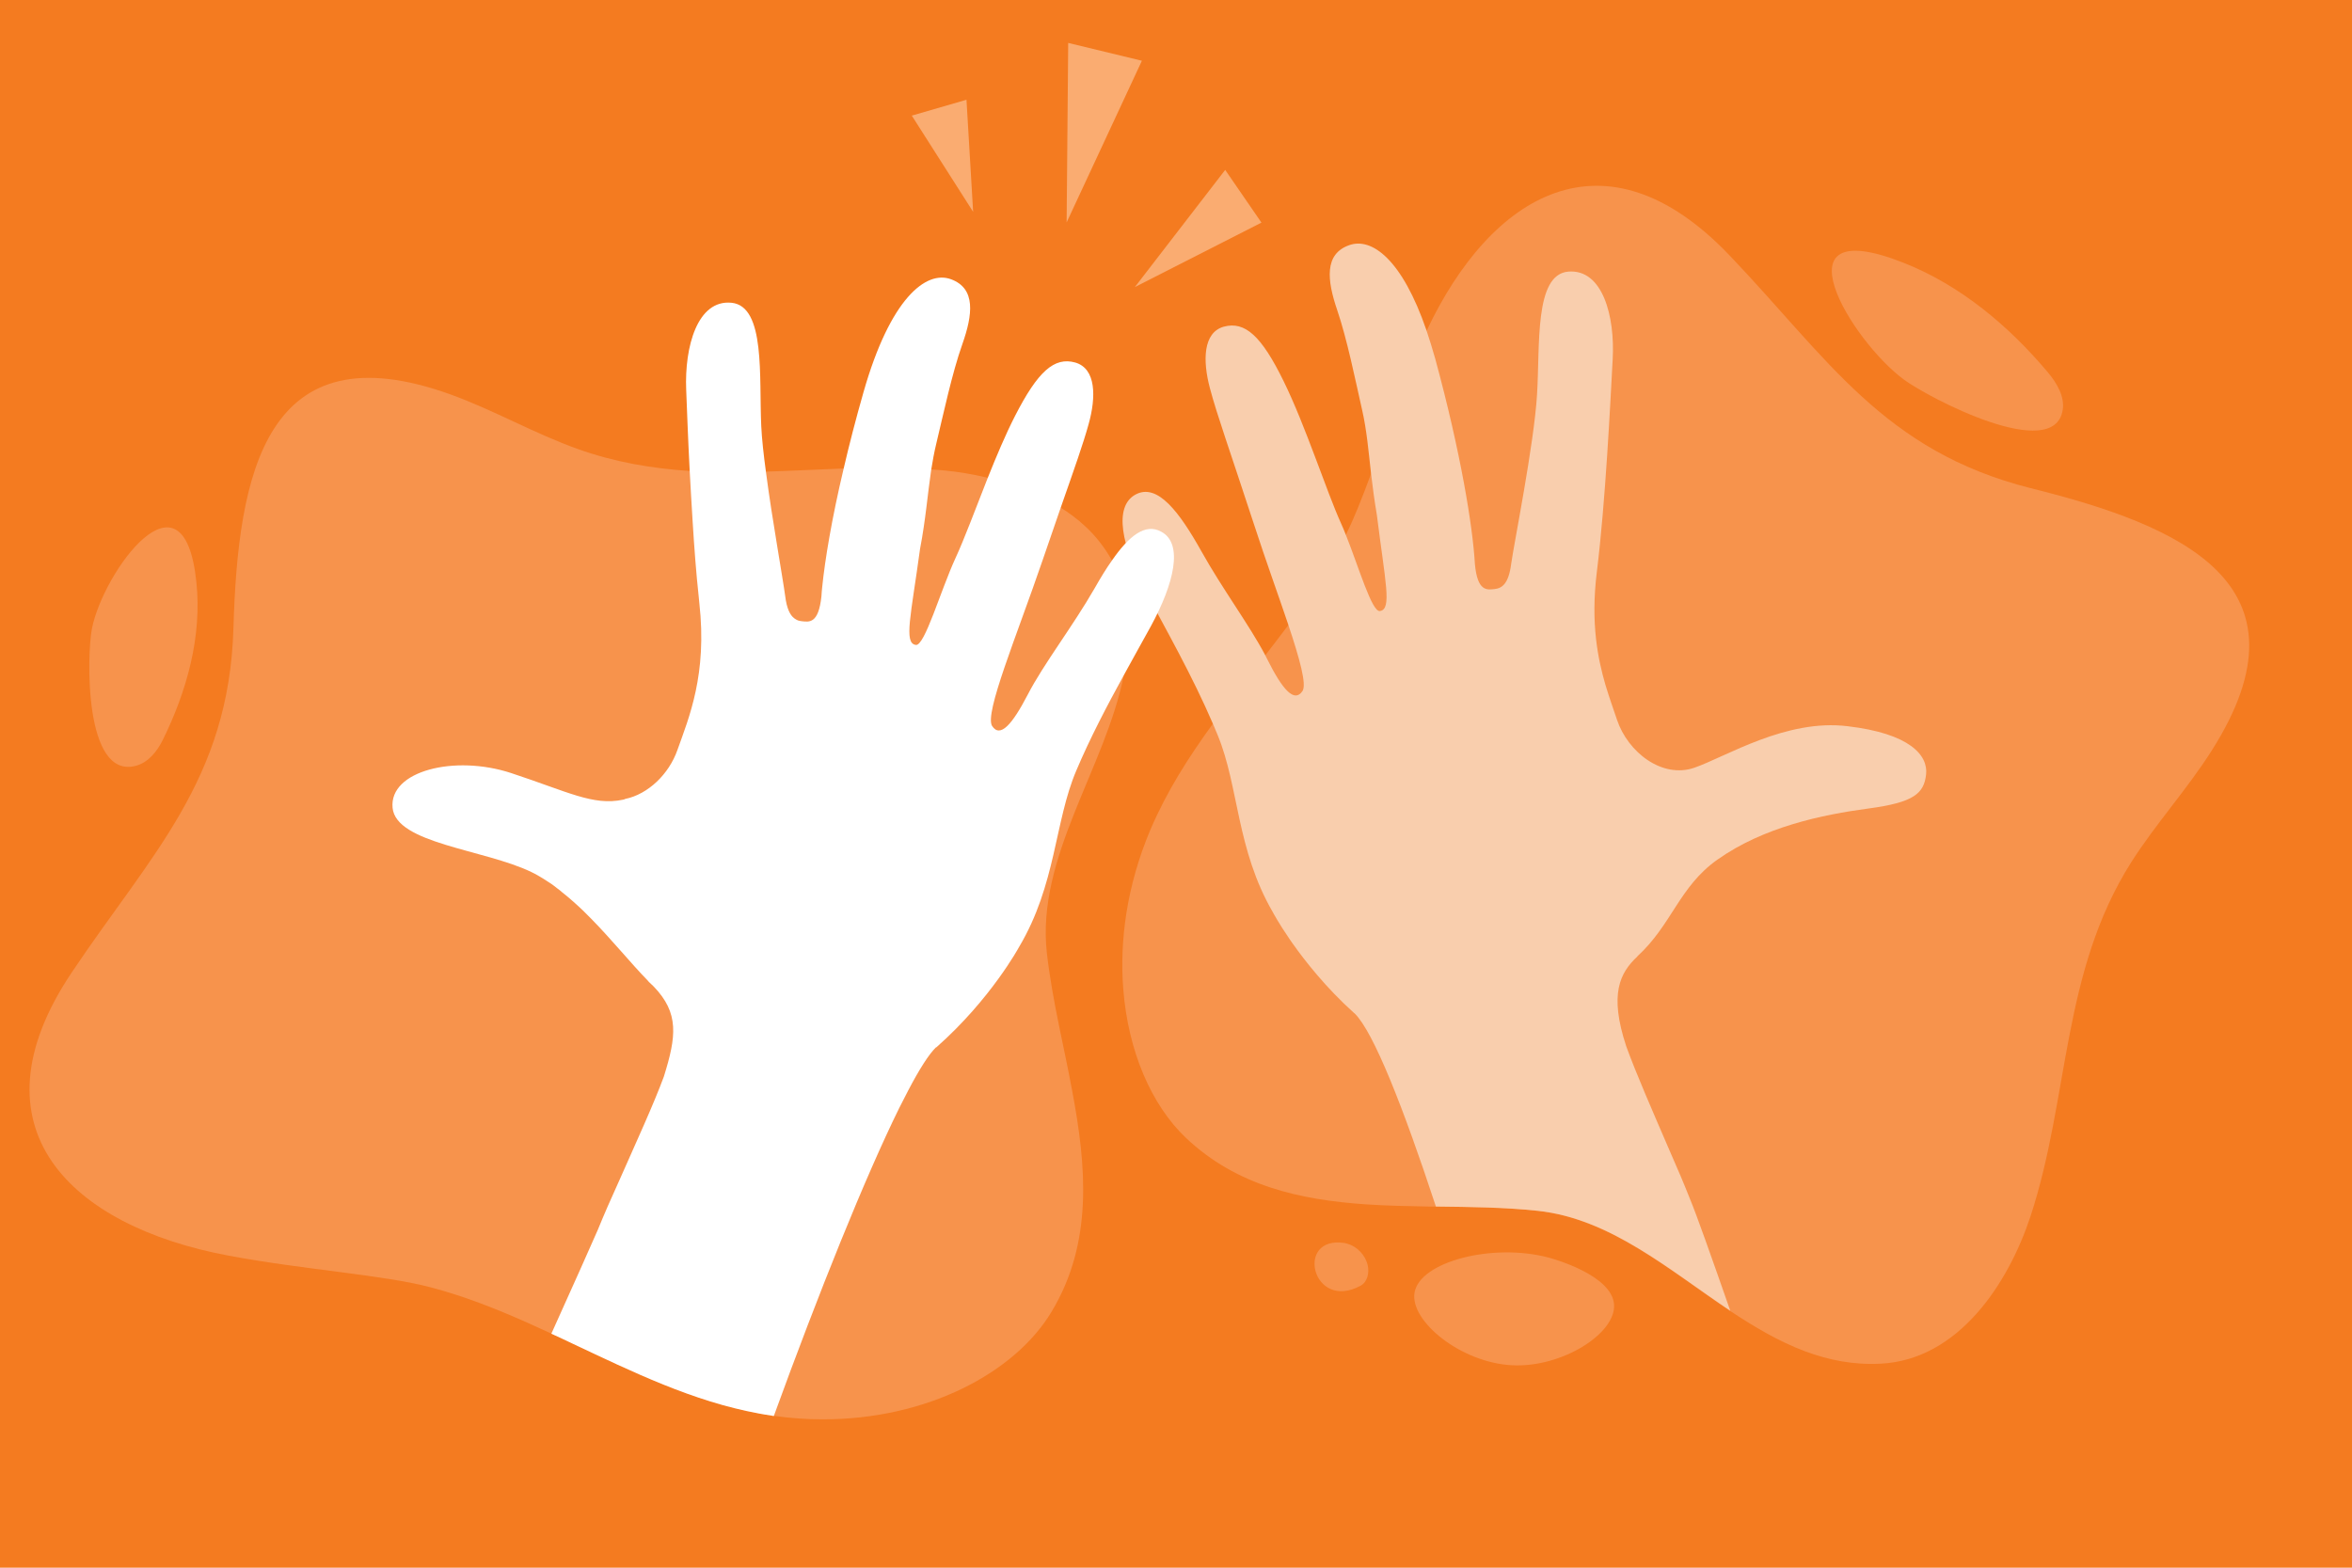 <?xml version="1.0" encoding="utf-8"?>
<!-- Generator: Adobe Illustrator 27.6.1, SVG Export Plug-In . SVG Version: 6.00 Build 0)  -->
<svg version="1.1" id="Layer_2_00000011717964561084506990000017988879120013435283_"
	 xmlns="http://www.w3.org/2000/svg" xmlns:xlink="http://www.w3.org/1999/xlink" x="0px" y="0px" viewBox="0 0 1200 800"
	 style="enable-background:new 0 0 1200 800;" xml:space="preserve">
<style type="text/css">
	.st0{fill:#F47B20;}
	.st1{fill:#F7934C;}
	.st2{fill:#F9CEAD;}
	.st3{fill:#FFFFFF;}
	.st4{fill:#FAAC71;}
</style>
<g id="Layer_1-2">
	<rect class="st0" width="1200" height="800"/>
	<path class="st1" d="M573.4,344.4c-9.4,47.5-44.7,92.8-39.3,141.8c1.4,12.3,3.7,24.9,6.3,37.6c2.2,10.8,4.6,21.8,6.6,32.7
		c7.3,38.7,10.8,77.5-10.5,112.9c-18.7,31.2-63.6,55-116.9,54.9c-8.1,0-16.4-0.6-24.9-1.8c-0.4,0-0.7-0.1-1.1-0.2
		c-2.2-0.3-4.4-0.7-6.6-1.1c-33.7-6.2-64.3-21.2-95.1-35.7c-3.6-1.7-7.1-3.4-10.7-5c-4.4-2-8.8-4-13.2-6
		c-15.6-6.9-31.4-13.1-48-17.5c-24.5-6.5-65-9-103.7-16.3c-79.9-15-133-64.8-79.8-144.3c40.5-60.5,80.3-98.3,82.6-175.7
		c2.3-78.8,16.2-153.5,110.8-119.4c22.1,8,42.7,19.9,64.8,27.8c19,6.8,37.8,9.9,56.6,11.2c13,0.8,25.9,0.7,38.9,0.4
		c13.1-0.4,26.3-1.1,39.6-1.6c14.8-0.5,29.7-0.6,44.8,0.4c2.5,0.2,5,0.4,7.5,0.6c7,0.7,14.2,1.9,21.4,3.6c2,0.5,4,1,6.1,1.6
		c2.4,0.7,4.7,1.4,7,2.2c8.5,2.9,16.8,6.6,24.2,11.3c4.6,2.9,9,6.1,12.9,9.8c0.5,0.4,0.9,0.9,1.4,1.3c0.1,0.1,0.1,0.1,0.2,0.2
		c4.6,4.6,8.6,9.8,11.8,15.5c1.9,3.5,3.5,7.2,4.7,11.2c0.2,0.5,0.3,1.1,0.5,1.7C576.8,314.2,576.4,329.4,573.4,344.4L573.4,344.4z"
		/>
	<path class="st1" d="M1128.5,382.9c-12.6,19.9-28.6,37.4-41.2,57.2c-35.6,56.3-31.4,119.8-51.3,180.5
		c-11.3,34.3-36.7,73.3-76.5,75.3h-0.1c-13.7,0.7-26.3-1.8-38.4-6.3c-13.4-5-26-12.5-38.4-20.7c-31.4-21-61.2-47-98.1-51
		c-16.8-1.8-34.4-2-52.1-2.2c-1.2,0-2.4,0-3.7,0c-10.6-0.2-21.2-0.4-31.7-1.1c-33.7-2.3-66-9.4-91.9-33.9
		c-17.6-16.7-29.5-44.1-32-75.9c-1-12.4-0.5-25.5,1.6-38.9c2.2-13.9,6.2-28.2,12.2-42.4c8.3-19.5,19.5-37.1,31.8-54
		c8.6-11.8,17.7-23.3,26.7-34.9c4-5.2,8-10.4,11.9-15.6c3.1-4.1,6.1-8.3,9-12.5c4.5-6.4,8.7-13,12.7-19.7c2.4-4,4.6-8.1,6.8-12.2
		c0.3-0.5,0.5-1,0.8-1.6c4.3-8.5,8.5-19.3,12.9-31.2c7.3-19.8,15.2-42.9,24.7-64.9c1.2-2.8,2.4-5.5,3.7-8.2
		c32.8-69.5,90.8-105.1,154.5-38.4c50.3,52.7,78.5,99.8,153.6,118.8C1112.5,268.1,1182.4,297.9,1128.5,382.9L1128.5,382.9z"/>
	<path class="st1" d="M823.5,665.8c-0.9-15.2-31.6-23.6-33.6-24.1c-28.4-7.5-65.5,2.1-68.2,17.9c-2.5,14.5,23.6,35.8,49.8,37.1
		C796.8,698,824.4,680.6,823.5,665.8L823.5,665.8z"/>
	<path class="st1" d="M46.9,320.8c-2.6,13.4-4.1,77,22.4,70c6.4-1.7,10.9-7.4,13.8-13.3c12.2-24.8,20-52.6,17.1-80.4
		C93.8,234.8,52.6,291.9,46.9,320.8z"/>
	<path class="st1" d="M971.5,193.8c12.5,9.2,76.5,42.8,80.9,15.4c1.1-6.6-2.8-13.5-7.5-19.1c-19.8-23.6-44.7-44.7-74.2-56.2
		C904.5,108,944.5,174,971.5,193.8L971.5,193.8z"/>
	<path class="st1" d="M685.9,634.3c-25.5-3.8-16.4,35.2,8.3,21.8c3.5-1.9,4.5-6.6,3.6-10.5c-1.2-5.2-5.5-9.6-10.6-11
		C686.8,634.5,686.4,634.4,685.9,634.3L685.9,634.3z"/>
	<path class="st2" d="M982.7,395.2c-1.1,9.8-6.3,14.3-29.5,17.4s-53.3,9.3-77,26.1c-19.5,13.8-23.2,33.2-40.8,49.3l0,0.1
		c-8.9,8.3-14.5,19.1-5.7,45.8c5.2,14.3,13.1,32.3,22.5,54.1c3.6,8.1,7.1,16.4,10.3,24.5c3,7.2,10.5,28.3,20.3,56.4
		c-31.4-21-61.2-47-98.1-51c-16.8-1.8-34.4-2-52.1-2.2c-16.7-50.8-31.8-89-41.4-98.5c-0.1-0.1-0.2-0.2-0.4-0.3
		c-14.2-12.8-24.8-26.2-31.7-36c-0.4-0.5-0.8-1.1-1.1-1.6c-5.7-8.3-8.6-13.8-8.6-13.8c-18.6-32.1-17.3-64-28.1-90.3
		c-0.8-1.9-1.6-3.8-2.4-5.7C608.4,345,595,321.5,584.1,301c-11.7-22.1-16.1-42.4-4.8-48.6c11.3-6.2,22.6,9.2,33.7,29
		c10.6,19,24.5,37.7,32.5,52.9c0.3,0.7,0.7,1.3,1,2c7.8,15.6,13.8,22.5,18,16.4c2.3-3.3-1.4-16.5-7.2-33.9
		c-5-14.9-11.6-33-17.4-50.9c-12.7-38.8-18.9-55.9-22.6-69.8c-3.7-13.9-3.6-28.4,7.1-31.4c10.8-2.9,19.2,4.7,30.5,27.8
		c11.3,23,21.9,56.3,29.4,72.8c0.8,1.7,1.5,3.5,2.3,5.5c6.7,16.7,13.4,39.9,17.5,39c6.2-0.9,2.6-15-1.6-48.9
		c-1.3-7.6-2.2-14.6-3-21.3c-1.3-11.6-2.2-22.1-4.5-32.2c-3.6-15.9-7.7-36.3-12.8-51.3c-5.1-15-6.7-28.5,6.2-33
		c11.5-4.1,27,7.3,39.4,43.5c1.5,4.5,3,9.3,4.5,14.6c13,47.8,19.1,85.5,20.2,104.6c1.3,14.2,6.2,13.2,10,12.8
		c3.8-0.4,7.2-2.6,8.5-12.8c1.4-10.2,11.7-61.3,13.2-86.4c1.6-25.1-1.5-61.4,16-62.8c17.5-1.4,23.8,22.8,22.6,44.7
		c-1.2,21.9-3.6,72.3-8.1,108.7c-1.6,13-1.5,24.2-0.4,34c1,8.9,2.8,16.6,4.8,23.5c2,6.6,4.1,12.5,5.9,17.8
		c5.6,16.7,23.1,30.1,39.4,24.5c16.2-5.6,46.8-25.1,78.3-21.2C974.3,374.3,983.8,385.4,982.7,395.2L982.7,395.2z"/>
	<path class="st3" d="M587.1,319.7c-4.3,7.9-9,16.1-13.7,24.8c-8.5,15.5-17.2,32-24.3,48.8c-11.1,26.1-10.2,58.1-29.2,90
		c0,0-14.3,26.5-42,51c-0.1,0.1-0.2,0.2-0.4,0.2c-3.6,3.5-8.5,11.2-14.2,22.1c-1.4,2.7-2.9,5.7-4.5,8.8c-17.3,35.1-41,94-64,157.2
		c-0.4,0-0.7-0.1-1.1-0.2c-2.2-0.3-4.4-0.7-6.6-1.1c-33.7-6.2-64.3-21.2-95.1-35.7c-3.6-1.7-7.1-3.4-10.7-5
		c11.8-26.2,20.6-45.8,23.7-53c3.3-8.1,6.9-16.3,10.6-24.4c9.6-21.7,17.8-39.5,23.1-53.8c6.4-20.5,7.9-32.4-5.2-46
		c-0.8-0.7-1.6-1.5-2.3-2.2c-0.1-0.1-0.2-0.2-0.2-0.2c-0.2-0.2-0.4-0.5-0.6-0.7c-8.5-8.7-18.1-20.6-28.8-31.5
		c-0.1-0.1-0.3-0.3-0.4-0.4c-1-1-2-2-3-3c-0.3-0.3-0.5-0.5-0.8-0.8c-0.9-0.9-1.9-1.8-2.8-2.6c-0.4-0.3-0.7-0.7-1.1-1
		c-0.9-0.8-1.8-1.6-2.6-2.3c-0.4-0.4-0.9-0.8-1.3-1.1c-0.9-0.7-1.7-1.4-2.6-2.1c-0.5-0.4-1-0.8-1.4-1.2c-0.9-0.7-1.8-1.3-2.6-2
		c-0.5-0.4-1-0.7-1.5-1.1c-0.9-0.6-1.9-1.3-2.9-1.9c-0.5-0.3-0.9-0.6-1.4-0.9c-1.4-0.9-2.9-1.7-4.3-2.5c-0.6-0.3-1.2-0.6-1.8-0.9
		c-24-11.6-69.1-14.5-70.8-32.8c-1.8-18.8,31.6-27.2,60.5-17.7c28.9,9.5,41.8,16.8,57,13.6c0.5-0.1,0.9-0.2,1.2-0.4
		c11.7-2.4,22.3-12.7,26.6-24.9c5.9-16.6,15.3-38.6,11.2-75.1c-0.1-1-0.2-2-0.3-3.1c-1.3-11.9-2.3-25.2-3.1-38.3
		c-0.6-8.8-1-17.5-1.5-25.8c-0.9-17-1.4-32-1.8-41.6c-0.9-21.9,5.7-46.1,23.1-44.4c17.5,1.7,14,38,15.2,63
		c0.3,6.4,1.2,14.6,2.4,23.4c1.6,12.2,3.7,25.5,5.6,37c2,12.3,3.7,22.3,4.2,26.2c0.8,6.5,2.5,9.8,4.6,11.4c0.6,0.5,1.3,0.8,1.9,1.1
		c0.6,0.2,1.2,0.3,1.9,0.4c3.8,0.4,8.6,1.5,10.1-12.7c0.1-1.5,0.2-3.1,0.4-4.8c1.4-13.7,4.8-34.5,10.9-60.2
		c2.8-12.1,6.2-25.3,10.2-39.3c13.6-47.6,31.8-62.2,44.6-57.5c12.8,4.7,11.1,18.1,5.8,33.1s-9.6,35.4-13.4,51.2
		c-1,4.2-1.8,8.6-2.5,13c-1.8,12.1-2.8,25.3-5.7,40.4c-4.6,33.9-8.4,48-2.2,48.9c4.5,1,12.7-27.8,20.3-44.3
		c4.5-9.7,10.2-25.1,16.4-40.8c4.4-11,9.1-22.2,13.9-31.6c11.7-22.9,20.1-30.4,30.8-27.4c10.7,3.1,10.7,17.6,6.8,31.5
		c-2.8,10.1-7,21.9-14.2,42.5c-2.7,7.7-5.7,16.5-9.3,27c-13.2,38.6-29.8,78.2-25.7,84.5c4.1,6.2,10.2-0.7,18.2-16.1
		c8-15.5,22.9-34.7,34.2-54.4c2.9-5.1,5.8-9.9,8.8-14.1c8.4-12.1,16.9-19.3,25.2-14.5C603.8,277.5,599.1,297.7,587.1,319.7
		L587.1,319.7z"/>
	<polygon class="st4" points="625.1,86.7 643.6,113.6 579,146.5 	"/>
	<polygon class="st4" points="582.6,31 545,21.9 544.2,113.5 	"/>
	<polygon class="st4" points="493.1,50.9 465.2,59 496.5,108.1 	"/>
</g>
</svg>
